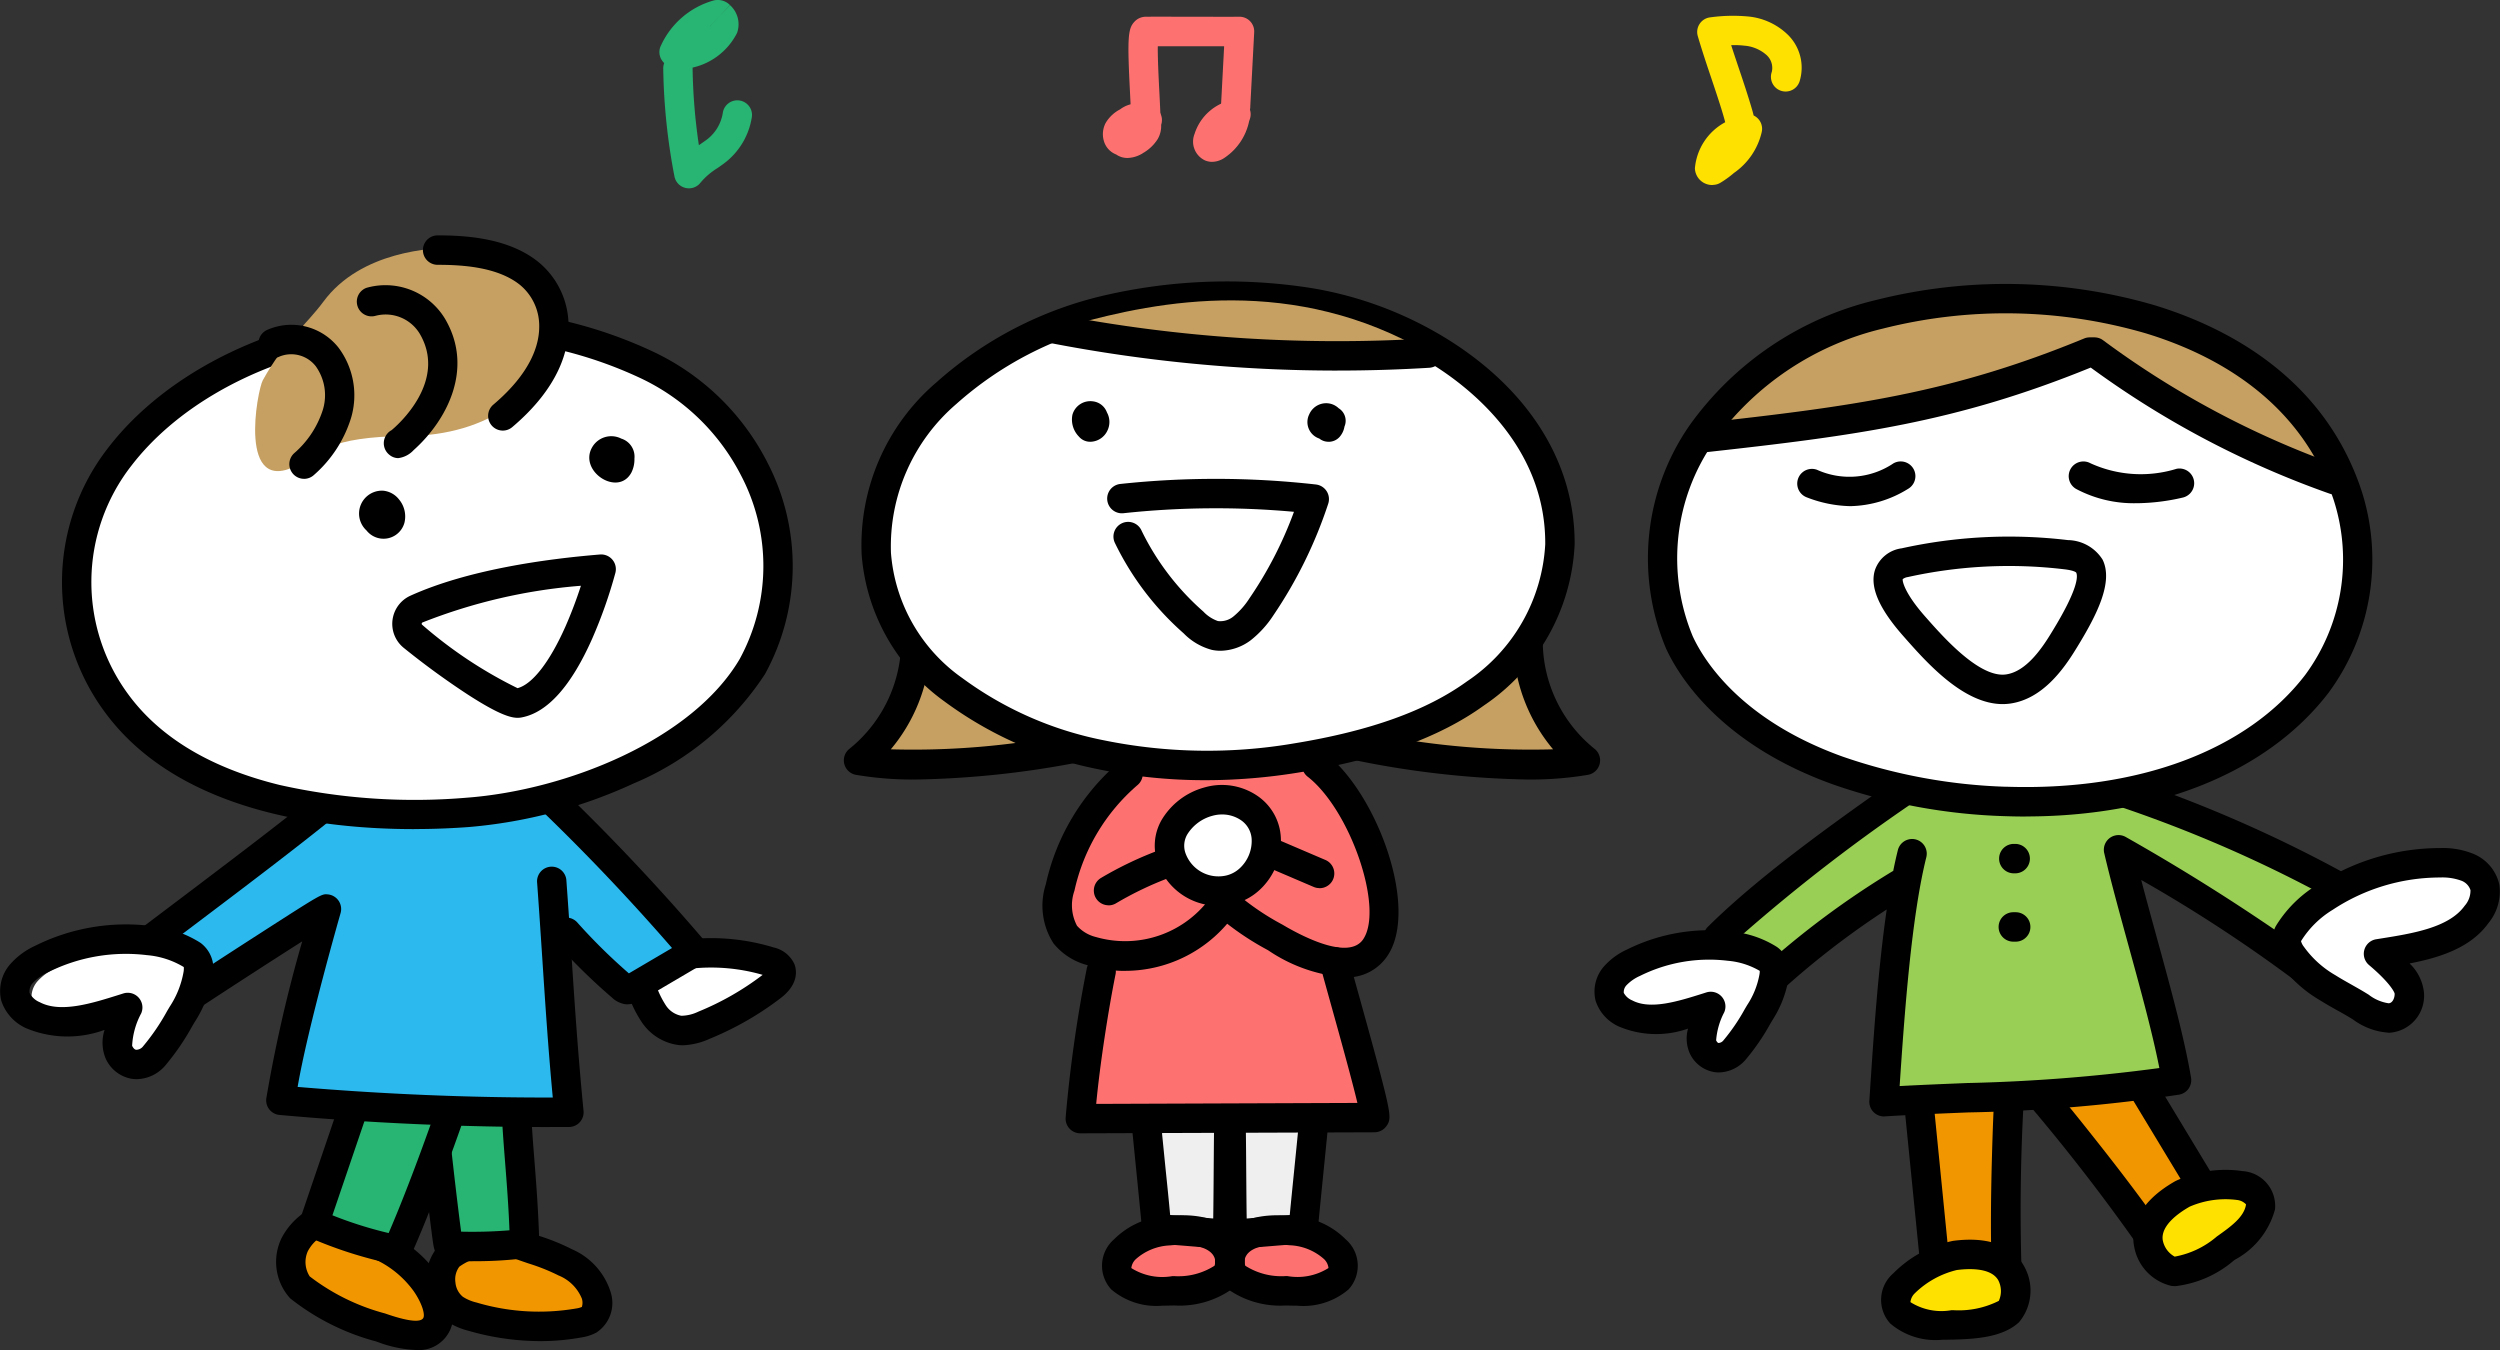 <svg id="icon_ft02" xmlns="http://www.w3.org/2000/svg" xmlns:xlink="http://www.w3.org/1999/xlink" width="150.001" height="81" viewBox="0 0 150.001 81">
  <rect x="0" y="0" width="150.001" height="81" fill="#333333" stroke="none"/>
  <defs>
    <clipPath id="clip-path">
      <rect id="矩形_8" data-name="矩形 8" width="150.001" height="81" fill="none"/>
    </clipPath>
  </defs>
  <g id="组_31" data-name="组 31">
    <g id="组_30" data-name="组 30" clip-path="url(#clip-path)">
      <path id="路径_724" data-name="路径 724" d="M41.38,59.788c-.057-.044-.525-.367-.293-.113q-.044.234.083.085a.89.89,0,0,1,.174-.118,2.929,2.929,0,0,1,1.1-.386,5.407,5.407,0,0,1,1.129-.038,4.071,4.071,0,0,1,1.252.122l-.433-.756-.015.132.256-.619c-1.322,1.076-4.694.239-4.81,2.542a.886.886,0,0,0,1.106.845,10.4,10.4,0,0,0,4.477-1.947c.887-.67.017-2.192-.882-1.513a9.291,9.291,0,0,1-4.06,1.771l1.106.844c-.014.27.35.047.506.014.241-.051.486-.079.727-.123a9.2,9.2,0,0,0,1.426-.376c.844-.3,1.794-.573,1.909-1.57a.843.843,0,0,0-.433-.756,6.321,6.321,0,0,0-2.393-.37,5.673,5.673,0,0,0-2.334.415,2.653,2.653,0,0,0-1.507,1.275,1.605,1.605,0,0,0,.668,1.882.9.9,0,0,0,1.235,0,.882.882,0,0,0,0-1.239" fill="#fff"/>
      <path id="路径_725" data-name="路径 725" d="M30.922,74.584a27.809,27.809,0,0,1,3,1.16c2.787,1.494,1.724,3.328,1.619,3.372a8.5,8.5,0,0,1-3.5.463A14.481,14.481,0,0,1,28.35,79a3.41,3.41,0,0,1-1.093-.479,2.252,2.252,0,0,1-.362-3.089,4.608,4.608,0,0,1,4.028-.847" fill="#f29600"/>
      <path id="路径_726" data-name="路径 726" d="M32.41,80.468a15.582,15.582,0,0,1-4.3-.62,4.219,4.219,0,0,1-1.37-.615,3.133,3.133,0,0,1-.516-4.371c.986-1.171,3.711-1.619,5.024-1.1.333.132.673.247,1.033.37a13.31,13.31,0,0,1,2.06.833,4.152,4.152,0,0,1,2.281,2.511,2.124,2.124,0,0,1-.838,2.478,2.75,2.75,0,0,1-.888.291,13.706,13.706,0,0,1-2.484.223M29.9,75.3a3.825,3.825,0,0,0-2.338.7,1.265,1.265,0,0,0-.235.951,1.245,1.245,0,0,0,.444.856,2.615,2.615,0,0,0,.817.344,13.142,13.142,0,0,0,5.983.358,1.376,1.376,0,0,0,.341-.092.841.841,0,0,0,0-.5,2.537,2.537,0,0,0-1.406-1.392,11.8,11.8,0,0,0-1.794-.717c-.365-.124-.742-.252-1.116-.4a1.97,1.97,0,0,0-.694-.1"/>
      <path id="路径_727" data-name="路径 727" d="M30.938,65.287c.05,3.117.429,5.452.54,9.323a27.977,27.977,0,0,1-4.556.159c-.072,0-.772-5.945-1.042-8.876s5.009-3.723,5.059-.606" fill="#28b472"/>
      <path id="路径_728" data-name="路径 728" d="M28.357,75.676c-.522,0-1.016-.011-1.462-.025-.742-.022-.855-.737-.9-1.006-.027-.173-.063-.425-.1-.735-.079-.6-.181-1.42-.293-2.377-.191-1.625-.448-3.938-.6-5.559A3.057,3.057,0,0,1,26.417,63.1a4.013,4.013,0,0,1,3.931-.317,2.725,2.725,0,0,1,1.471,2.487c.025,1.535.132,2.9.245,4.335.117,1.487.238,3.024.294,4.977a.882.882,0,0,1-.762.9,24.461,24.461,0,0,1-3.239.191M27.669,73.9a27.846,27.846,0,0,0,2.9-.081c-.062-1.537-.163-2.825-.262-4.076-.116-1.468-.225-2.856-.25-4.446a.982.982,0,0,0-.527-.951,2.256,2.256,0,0,0-2.134.219,1.29,1.29,0,0,0-.642,1.242c.224,2.43.7,6.511.914,8.093m-.722-.018h0Z"/>
      <path id="路径_729" data-name="路径 729" d="M22.771,74.711a6.96,6.96,0,0,1,2.748,2.247c.551.773,1.525,2.721-.069,2.993a6.026,6.026,0,0,1-2.2-.272,20.255,20.255,0,0,1-2.355-.747,11.743,11.743,0,0,1-3.776-2.176A1.861,1.861,0,0,1,17,74.516a4.485,4.485,0,0,1,1.223-1.541c.5-.352,3.332,1.175,4.55,1.736" fill="#f29600"/>
      <path id="路径_730" data-name="路径 730" d="M24.948,81a7.387,7.387,0,0,1-2.286-.478l-.122-.042a14.146,14.146,0,0,1-5.13-2.58,3.259,3.259,0,0,1-.5-3.646,4.283,4.283,0,0,1,1.434-1.564c.784-.548,2.008-.078,4.422,1.047l.373.173a7.725,7.725,0,0,1,3.142,2.568c.6.882,1.219,2.165.747,3.274A2.061,2.061,0,0,1,24.948,81M19.22,74.232a2.36,2.36,0,0,0-.753.846,1.594,1.594,0,0,0,.116,1.506,12.833,12.833,0,0,0,4.523,2.225l.119.041c1.639.559,2.091.422,2.182.209s-.073-.841-.581-1.584a5.948,5.948,0,0,0-2.423-1.96l-.38-.176a15.882,15.882,0,0,0-2.8-1.105"/>
      <path id="路径_731" data-name="路径 731" d="M28.066,63.7c-1.078,3.274-2.7,7.823-4.086,10.975a.458.458,0,0,1-.214.269.4.4,0,0,1-.225,0,24.629,24.629,0,0,1-4.694-1.526l3.941-11.58Z" fill="#28b472"/>
      <path id="路径_732" data-name="路径 732" d="M23.678,75.84a1.469,1.469,0,0,1-.323-.039,25.567,25.567,0,0,1-4.861-1.58.883.883,0,0,1-.479-1.093l3.941-11.58A.88.88,0,0,1,23.081,61l5.278,1.866a.883.883,0,0,1,.543,1.109c-1.071,3.252-2.714,7.864-4.116,11.054a1.293,1.293,0,0,1-.71.74,1.121,1.121,0,0,1-.4.072m-3.731-2.923a23.82,23.82,0,0,0,3.374,1.066c1.23-2.85,2.627-6.728,3.637-9.741l-3.623-1.281Z"/>
      <path id="路径_733" data-name="路径 733" d="M18.594,49.076c2.3-2.063,5.712-2.719,9.578-2.649s4.306.866,6.471,3.077,7.445,7.663,7.445,7.663L37.707,59.5l-4.6-4.219.982,10.963L16.854,66.02l2.489-10.593-9.064,4.68L9.231,56.056Z" fill="#2cb9ee"/>
      <path id="路径_734" data-name="路径 734" d="M122.024,65.28a110.165,110.165,0,0,1,7.392,9.543l2.983-3.209-5.723-9.469Z" fill="#f29600"/>
      <path id="路径_735" data-name="路径 735" d="M120.626,64.867a110.494,110.494,0,0,0-.19,12.081l-4.308-.769-1.1-11.016Z" fill="#f29600"/>
      <path id="路径_736" data-name="路径 736" d="M120.436,77.831a.881.881,0,0,1-.154-.014l-4.308-.769a.882.882,0,0,1-.722-.781l-1.1-11.016a.882.882,0,0,1,.83-.969l5.6-.3a.882.882,0,0,1,.9,1.1,117.191,117.191,0,0,0-.166,11.8.882.882,0,0,1-.878.949m-3.5-2.4,2.559.457c-.076-2.047-.026-4.707.015-6.268.051-1.891.1-3.07.148-3.814L116,66Zm4.46-10.136h0m0,0h0Z"/>
      <path id="路径_737" data-name="路径 737" d="M117.293,75.328A6,6,0,0,0,114.245,77c-.439.481-.759,1.256-.214,1.781.83.8,2.1.744,3.173.716,1.016-.027,2.552-.085,3.337-.807.656-.6.72-3.758-3.248-3.359" fill="#ffe100"/>
      <path id="路径_738" data-name="路径 738" d="M116.486,80.39a4.182,4.182,0,0,1-3.066-.976A2.1,2.1,0,0,1,113.6,76.4a7.051,7.051,0,0,1,3.584-1.948c2.921-.385,3.983.9,4.355,1.7a2.958,2.958,0,0,1-.4,3.185c-.967.89-2.525,1-3.91,1.039l-.086,0c-.21.006-.43.011-.655.011m-1.861-2.266a.214.214,0,0,0,.016.018,3.481,3.481,0,0,0,2.453.472l.087,0a5.33,5.33,0,0,0,2.747-.559,1.418,1.418,0,0,0-.037-1.244c-.442-.753-1.746-.7-2.484-.606a5.41,5.41,0,0,0-2.513,1.389.861.861,0,0,0-.269.532m2.668-2.8h0Z"/>
      <path id="路径_739" data-name="路径 739" d="M129.415,75.706c-.026,0-.053,0-.08,0a.88.88,0,0,1-.662-.4,116.794,116.794,0,0,0-7.2-9.333.884.884,0,0,1,.063-1.418l4.652-3.135a.879.879,0,0,1,1.244.275l5.723,9.469a.885.885,0,0,1-.109,1.059l-2.983,3.209a.88.88,0,0,1-.644.281m-6.06-10.26c.484.567,1.23,1.479,2.4,2.96.969,1.223,2.6,3.32,3.768,5L131.3,71.5l-4.9-8.106Zm-1.695.638h0m0,0h0"/>
      <path id="路径_740" data-name="路径 740" d="M130.957,71.635a5.987,5.987,0,0,1,3.437-.5c.639.12,1.359.547,1.239,1.295-.183,1.14-1.23,1.858-2.108,2.484-.828.59-2.091,1.469-3.152,1.365-.886-.088-2.828-2.571.583-4.641" fill="#ffe100"/>
      <path id="路径_741" data-name="路径 741" d="M130.555,77.168q-.134,0-.268-.013a2.948,2.948,0,0,1-2.227-2.307c-.182-.863-.1-2.529,2.463-3.981h0a7.043,7.043,0,0,1,4.032-.6,2.092,2.092,0,0,1,1.946,2.3,4.86,4.86,0,0,1-2.4,3.013l-.07.05a6.545,6.545,0,0,1-3.48,1.537m-.072-1.768a5.331,5.331,0,0,0,2.531-1.208l.071-.05c.766-.546,1.558-1.11,1.678-1.855a.108.108,0,0,0,0-.026.869.869,0,0,0-.534-.261,5.405,5.405,0,0,0-2.842.4c-.648.367-1.721,1.112-1.622,1.98a1.415,1.415,0,0,0,.716,1.016"/>
      <path id="路径_742" data-name="路径 742" d="M140.7,53.4c-6.093-2.951-12.619-7.032-19.6-6.668-1.876.065-4.046-.124-5.876.068a97.641,97.641,0,0,0-12.139,9.438c.343.557,1.375,1.968,1.738,2.539.893,1.929,4.458-3.248,6.212-3.8,1.507-1.1,3.308-1.735,3.689-3.75a75.192,75.192,0,0,0-1.443,11.3c-.669,3.436.084,3.918,3.439,3.39,10.972-1.465,16.688,3.336,11.479-10.734-.378-1.392-.759-2.8-1.084-4.2,3.419,1.772,8.551,5.424,11.665,7.327l1.843-2.952c.426-.826,1.445-1.564.074-1.965" fill="#9acf55"/>
      <path id="路径_743" data-name="路径 743" d="M77.474,73.84a4.049,4.049,0,0,1,2.62,1.109c.439.481.759,1.256.214,1.782-.83.8-2.1.744-3.173.716a4.639,4.639,0,0,1-3.023-.868c-.656-.6-.605-3.138,3.362-2.739" fill="#fd7271"/>
      <path id="路径_744" data-name="路径 744" d="M70.12,73.84a4.049,4.049,0,0,0-2.62,1.109c-.439.481-.759,1.256-.214,1.782.83.8,2.1.744,3.173.716a4.639,4.639,0,0,0,3.023-.868c.656-.6.605-3.138-3.362-2.739" fill="#fd7271"/>
      <path id="路径_745" data-name="路径 745" d="M78.878,66.72c-.168,1.839-.52,5.172-.688,7.011-1.771.124-2.458.2-4.229.327-.072.005-.057-7.31-.123-7.338Z" fill="#efefef"/>
      <path id="路径_746" data-name="路径 746" d="M68.715,66.72c.168,1.839.52,5.172.688,7.011,1.771.124,2.458.2,4.229.327.072.005.057-7.31.123-7.338Z" fill="#efefef"/>
      <path id="路径_747" data-name="路径 747" d="M37.678,60.262a1.262,1.262,0,0,1-.2-.015,1.527,1.527,0,0,1-.77-.4,36,36,0,0,1-3.358-3.294.882.882,0,1,1,1.311-1.178,34.254,34.254,0,0,0,3.073,3.028l2.588-1.522c-2.479-2.857-5.108-5.629-7.827-8.249a.882.882,0,0,1,1.22-1.272c3.012,2.9,5.916,5.99,8.632,9.174a.884.884,0,0,1-.224,1.335l-3.605,2.12a1.65,1.65,0,0,1-.844.269m-.133-1.744h0Z"/>
      <path id="路径_748" data-name="路径 748" d="M40.964,62.715c-.081,0-.163,0-.245-.011a3.139,3.139,0,0,1-2.2-1.355,7.124,7.124,0,0,1-.918-1.966.881.881,0,1,1,1.666-.571,5.636,5.636,0,0,0,.678,1.5,1.419,1.419,0,0,0,.935.634A2.409,2.409,0,0,0,41.9,60.7a16.812,16.812,0,0,0,3.86-2.208,11.108,11.108,0,0,0-4.224-.381.883.883,0,0,1-.182-1.756,12.885,12.885,0,0,1,5.073.494,1.8,1.8,0,0,1,1.236.992c.128.328.3,1.183-.818,2.042a18.576,18.576,0,0,1-4.281,2.452,4.253,4.253,0,0,1-1.6.383"/>
      <path id="路径_749" data-name="路径 749" d="M73.961,74.941a.882.882,0,0,1-.6-.235c-.3-.279-.3-.368-.322-1.84-.01-.709-.017-1.646-.023-2.574-.01-1.372-.023-3.066-.044-3.411a.883.883,0,0,1,.866-1.043h5.041a.882.882,0,0,1,.877.963c-.085.923-.217,2.24-.345,3.513s-.26,2.582-.344,3.5a.882.882,0,0,1-.815.8c-.882.062-1.5.113-2.107.163s-1.233.1-2.122.164l-.061,0m.79-7.338q0,.106,0,.221c.009.667.016,1.557.022,2.455.007.924.015,2.068.028,2.833.444-.034.824-.065,1.2-.1.424-.035.857-.071,1.383-.11.079-.822.178-1.807.275-2.768.088-.872.177-1.764.252-2.534Zm-1.717-.522a.869.869,0,0,0,.458.451.88.88,0,0,1-.458-.451"/>
      <path id="路径_750" data-name="路径 750" d="M77.852,78.342c-.225,0-.444-.006-.655-.011l-.086,0a5.442,5.442,0,0,1-3.6-1.1,2.262,2.262,0,0,1-.382-2.535c.348-.779,1.386-2.039,4.427-1.733a4.8,4.8,0,0,1,3.181,1.392,2.1,2.1,0,0,1,.175,3.013,4.183,4.183,0,0,1-3.066.976m-3.129-2.4a4.015,4.015,0,0,0,2.435.621l.087,0a3.481,3.481,0,0,0,2.453-.472.113.113,0,0,0,.017-.02.874.874,0,0,0-.27-.53,3.283,3.283,0,0,0-2.058-.827c-1.323-.133-2.3.1-2.605.622a.679.679,0,0,0-.058.6"/>
      <path id="路径_751" data-name="路径 751" d="M73.633,74.941l-.061,0c-.889-.062-1.516-.114-2.122-.164s-1.225-.1-2.107-.163a.881.881,0,0,1-.815-.8c-.084-.916-.216-2.228-.343-3.5s-.261-2.59-.345-3.513a.882.882,0,0,1,.877-.963h5.041a.883.883,0,0,1,.866,1.043c-.021.345-.034,2.038-.044,3.409-.007.928-.014,1.866-.023,2.575-.02,1.473-.021,1.561-.322,1.841a.882.882,0,0,1-.6.235M70.21,72.9c.526.04.96.075,1.384.11.372.031.752.062,1.2.1.012-.765.021-1.91.027-2.834.007-.9.013-1.787.022-2.454q0-.115,0-.221H69.683c.075.77.165,1.662.252,2.534.1.96.2,1.945.275,2.768m4.35-5.824a.88.88,0,0,1-.458.451.869.869,0,0,0,.458-.451"/>
      <path id="路径_752" data-name="路径 752" d="M69.742,78.342a4.182,4.182,0,0,1-3.066-.976,2.1,2.1,0,0,1,.175-3.013,4.8,4.8,0,0,1,3.181-1.392c3.041-.306,4.079.954,4.427,1.733a2.262,2.262,0,0,1-.382,2.535,5.442,5.442,0,0,1-3.6,1.1l-.086,0c-.21.006-.43.011-.655.011M67.88,76.077s.005.007.016.018a3.482,3.482,0,0,0,2.453.472l.087,0a4.015,4.015,0,0,0,2.434-.621.679.679,0,0,0-.058-.6c-.309-.523-1.283-.756-2.605-.622a3.282,3.282,0,0,0-2.058.827.863.863,0,0,0-.269.532"/>
      <path id="路径_753" data-name="路径 753" d="M113.041,66.988a.882.882,0,0,1-.879-.942l.043-.653c.2-3.057.479-7.261,1-10.825a49.8,49.8,0,0,0-7.188,5.677.879.879,0,0,1-1.342-.131l-2.311-3.375a.884.884,0,0,1,.106-1.127c3.317-3.295,8.471-6.893,12.234-9.52l.119-.083a.879.879,0,0,1,.5-.158h9.517a.877.877,0,0,1,.226.029,80.839,80.839,0,0,1,16.928,7.247.884.884,0,0,1,.3,1.23l-2.863,4.586a.879.879,0,0,1-1.316.2,88.659,88.659,0,0,0-9.641-6.345c.283,1.086.6,2.235.926,3.424.818,2.975,1.663,6.052,2.064,8.441a.882.882,0,0,1-.715,1.016,96.427,96.427,0,0,1-12.662,1.067c-1.65.067-3.357.137-4.994.237l-.054,0m1.685-16.644a.882.882,0,0,1,.855,1.1c-.911,3.65-1.324,9.622-1.6,13.725,1.34-.072,2.7-.127,4.032-.181a103.8,103.8,0,0,0,11.552-.9c-.428-2.166-1.157-4.818-1.865-7.394-.542-1.973-1.054-3.836-1.443-5.5a.881.881,0,0,1,1.292-.969,124.942,124.942,0,0,1,10.912,6.941l1.852-2.967a79.318,79.318,0,0,0-15.592-6.582H115.6a105.712,105.712,0,0,0-11.366,8.739l1.307,1.909a51.786,51.786,0,0,1,7.994-5.973q.029-.017.059-.032c.087-.437.18-.853.278-1.246a.881.881,0,0,1,.853-.669"/>
      <path id="路径_754" data-name="路径 754" d="M120.946,52.4H120.8a.883.883,0,0,1,0-1.765h.142a.883.883,0,0,1,0,1.765"/>
      <path id="路径_755" data-name="路径 755" d="M120.946,56.5H120.8a.883.883,0,0,1,0-1.766h.142a.883.883,0,0,1,0,1.766"/>
      <path id="路径_756" data-name="路径 756" d="M120.313,48.071a33.709,33.709,0,0,1-10.059-1.862c-3.753-1.351-7.763-3.938-9.49-7.681a13.08,13.08,0,0,1,1.347-12.54,18.457,18.457,0,0,1,10.641-7.141c9.558-2.529,25.015-.4,28.1,10.862a13.142,13.142,0,0,1-1.848,11.313c-4.132,5.386-11.59,7.294-18.7,7.049" fill="#fff"/>
      <path id="路径_757" data-name="路径 757" d="M101.845,26.435c-.51.892,15.295-1.673,23.553-5.075h.277a54.9,54.9,0,0,0,14.4,7.659l.459.02c-4.193-10.369-18.477-12.4-27.766-9.94-4.217,1.116-8.83,3.683-10.919,7.336" fill="#c6a062"/>
      <path id="路径_758" data-name="路径 758" d="M111.041,30.37a7.591,7.591,0,0,1-2.624-.525.882.882,0,0,1,.6-1.659,4.728,4.728,0,0,0,4.591-.385.882.882,0,0,1,.87,1.535,6.8,6.8,0,0,1-3.441,1.033"/>
      <path id="路径_759" data-name="路径 759" d="M128.182,30.193a7.369,7.369,0,0,1-3.6-.849.882.882,0,0,1,.847-1.548,7.274,7.274,0,0,0,5.163.333.883.883,0,0,1,.394,1.721,12.538,12.538,0,0,1-2.8.344"/>
      <path id="路径_760" data-name="路径 760" d="M120.161,42.246c-2.362,0-4.568-2.5-5.92-4.034l-.053-.06c-1.462-1.658-2.013-2.954-1.685-3.964a1.968,1.968,0,0,1,1.6-1.289,29.832,29.832,0,0,1,9.971-.493,2.51,2.51,0,0,1,2.082,1.173c.66,1.342-.343,3.315-1.526,5.246l-.065.105c-.775,1.269-2.023,2.99-3.916,3.279a3.271,3.271,0,0,1-.493.037m-5.675-7.624h0a.668.668,0,0,0-.316.125c-.03.1.089.819,1.337,2.235l.053.06c1,1.134,3.032,3.438,4.6,3.438a1.493,1.493,0,0,0,.226-.017c1.168-.178,2.088-1.486,2.679-2.455l.066-.108c1.6-2.607,1.544-3.346,1.447-3.542,0-.005-.094-.128-.71-.2a28.078,28.078,0,0,0-9.385.464"/>
      <path id="路径_761" data-name="路径 761" d="M139.659,59.26A6.911,6.911,0,0,1,137.5,57.29a1.152,1.152,0,0,1-.192-1.281,6.634,6.634,0,0,1,2.163-2.157,12.547,12.547,0,0,1,6.934-2.089,4.056,4.056,0,0,1,1.634.267,1.757,1.757,0,0,1,1.057,1.208,2.181,2.181,0,0,1-.5,1.617c-1.2,1.685-3.783,2.03-5.89,2.368.875.737,1.829,1.7,1.852,2.364a1.359,1.359,0,0,1-1.2,1.487,3.413,3.413,0,0,1-1.819-.72c-.617-.38-1.263-.71-1.878-1.1" fill="#fff"/>
      <path id="路径_762" data-name="路径 762" d="M143.29,61.959a4.015,4.015,0,0,1-2.1-.783l-.112-.069c-.28-.173-.565-.334-.868-.5-.333-.188-.678-.382-1.017-.595a7.662,7.662,0,0,1-2.425-2.229,2.042,2.042,0,0,1-.224-2.207,7.423,7.423,0,0,1,2.441-2.456,13.485,13.485,0,0,1,7.423-2.236,4.876,4.876,0,0,1,1.986.342,2.614,2.614,0,0,1,1.567,1.85,2.97,2.97,0,0,1-.646,2.3c-1.071,1.5-2.943,2.084-4.739,2.432a2.809,2.809,0,0,1,.864,1.755,2.224,2.224,0,0,1-2.047,2.4l-.1,0m-3.164-3.447c.3.191.616.366.946.553.3.171.617.348.927.539l.117.072a2.553,2.553,0,0,0,1.2.517c.248-.01.369-.341.361-.576-.022-.128-.342-.71-1.538-1.718a.884.884,0,0,1,.427-1.547l.269-.043c1.924-.306,4.105-.653,5.045-1.968a1.377,1.377,0,0,0,.347-.937.906.906,0,0,0-.546-.565,3.307,3.307,0,0,0-1.281-.193h-.025a11.705,11.705,0,0,0-6.419,1.941,5.735,5.735,0,0,0-1.885,1.859.118.118,0,0,0-.011.022.929.929,0,0,0,.171.333,6,6,0,0,0,1.893,1.71"/>
      <path id="路径_763" data-name="路径 763" d="M32.968,67.624c-5.39,0-10.831-.244-16.192-.726a.882.882,0,0,1-.8-.98,85.041,85.041,0,0,1,2.158-9.437c-2.011,1.28-5.185,3.335-7.048,4.573-.7.468-1.283-.112-2.337-1.165A16.966,16.966,0,0,1,7.016,57.9c-.463-.688.2-1.221.419-1.4.159-.128.393-.31.715-.557.6-.462,1.449-1.1,2.429-1.84,2.644-2,6.265-4.728,8.457-6.522a.882.882,0,0,1,1.114,1.367c-2.218,1.816-5.855,4.561-8.511,6.566-1.045.789-2.051,1.548-2.668,2.023a22.7,22.7,0,0,0,1.658,1.7c1.332-.879,3.222-2.108,5-3.252,3.662-2.354,3.663-2.354,4.036-2.322a.883.883,0,0,1,.77,1.124c-.022.074-1.969,6.862-2.577,10.428,5.075.429,10.215.648,15.309.637-.272-2.906-.448-5.577-.632-8.388-.095-1.444-.193-2.937-.306-4.485a.881.881,0,1,1,1.756-.129c.114,1.555.212,3.051.307,4.5.2,3.1.4,6.037.721,9.3a.882.882,0,0,1-.87.97q-.588,0-1.177,0"/>
      <path id="路径_764" data-name="路径 764" d="M11.025,61.1a5.674,5.674,0,0,0,.864-2.232.942.942,0,0,0-.326-1.009,5.411,5.411,0,0,0-2.369-.788,10.26,10.26,0,0,0-5.837,1.007,3.326,3.326,0,0,0-1.1.793,1.441,1.441,0,0,0-.334,1.271,1.779,1.779,0,0,0,.952,1c1.5.793,3.509.1,5.175-.421a3.967,3.967,0,0,0-.5,2.408,1.109,1.109,0,0,0,1.423.649,2.8,2.8,0,0,0,1.07-1.192c.313-.5.667-.982.977-1.489" fill="#fff"/>
      <path id="路径_765" data-name="路径 765" d="M8.2,64.751a1.965,1.965,0,0,1-.3-.023,2.1,2.1,0,0,1-1.579-1.262,2.488,2.488,0,0,1-.046-1.674,6.434,6.434,0,0,1-4.711-.1A2.749,2.749,0,0,1,.078,60.048a2.447,2.447,0,0,1,.539-2.2,4.482,4.482,0,0,1,1.491-1.1,12.216,12.216,0,0,1,6.924-1.194,6.741,6.741,0,0,1,2.988,1.01,1.917,1.917,0,0,1,.741,1.952,7.232,7.232,0,0,1-1.07,2.791h0l-.157.264A14.535,14.535,0,0,1,9.9,63.951a2.308,2.308,0,0,1-1.7.8m-.271-2c.048.1.128.219.238.236a.525.525,0,0,0,.424-.215,13.029,13.029,0,0,0,1.431-2.1l.154-.26a5.524,5.524,0,0,0,.84-2.113,1.138,1.138,0,0,0,.011-.275,5.09,5.09,0,0,0-2.21-.715A10.439,10.439,0,0,0,2.9,58.328a2.911,2.911,0,0,0-.927.648.73.73,0,0,0-.2.595,1.178,1.178,0,0,0,.611.561c1.25.663,3.127.071,4.783-.451l.234-.074A.882.882,0,0,1,8.473,60.8a4.576,4.576,0,0,0-.545,1.946m3-1.886h0Z"/>
      <path id="路径_766" data-name="路径 766" d="M38.786,21.882a13.849,13.849,0,0,1,6.478,6.271A12.615,12.615,0,0,1,45.141,40C42,45.328,34.034,48.3,28.059,48.746c-9.106.679-24.366-2.252-23.372-14.625C5.637,22.28,19.951,18.329,30.281,19.55a26.111,26.111,0,0,1,8.5,2.332" fill="#fff"/>
      <path id="路径_767" data-name="路径 767" d="M24.845,49.747c-5.625,0-14.224-1.077-18.581-7.055a13.113,13.113,0,0,1,.208-15.8c2.847-3.716,7.642-6.529,13.157-7.716q.3-.064.594-.12a33.345,33.345,0,0,1,10.162-.379,26.926,26.926,0,0,1,8.792,2.418,14.735,14.735,0,0,1,6.875,6.669A13.466,13.466,0,0,1,45.9,40.445,17.488,17.488,0,0,1,38.036,47a29.515,29.515,0,0,1-9.912,2.623c-.885.066-2.006.121-3.279.121m1.712-29.533a32.091,32.091,0,0,0-6.006.572q-.277.053-.553.112c-5.112,1.1-9.533,3.676-12.129,7.065a11.357,11.357,0,0,0-.183,13.688c1.9,2.6,4.959,4.437,9.1,5.452a37.03,37.03,0,0,0,11.205.763c5.973-.446,13.521-3.446,16.389-8.318a11.683,11.683,0,0,0,.093-11,13.011,13.011,0,0,0-6.08-5.874,25.188,25.188,0,0,0-8.217-2.247,30.842,30.842,0,0,0-3.621-.212"/>
      <path id="路径_768" data-name="路径 768" d="M27.263,14.858c2.148-.009,6.332,1.025,5.96,4.889s-3.978,6.382-8.79,6.414-5.313,1.07-6.579,1.744c-3.634,1.934-2.41-4.5-2.088-5.085,1.317-2.376,2.561-3.267,3.651-4.737,2.241-3.021,6.5-3.219,7.846-3.225" fill="#c6a062"/>
      <path id="路径_769" data-name="路径 769" d="M30.169,25.836a.883.883,0,0,1-.569-1.557c2.309-1.956,2.772-3.656,2.753-4.739a3.18,3.18,0,0,0-1.177-2.465c-1.345-1.062-3.446-1.186-4.912-1.186,0,0,0,0-.006,0a.883.883,0,0,1,0-1.766h.006c1.728,0,4.228.163,6,1.565a4.939,4.939,0,0,1,1.848,3.822c.025,1.465-.541,3.715-3.378,6.118a.875.875,0,0,1-.568.208"/>
      <path id="路径_770" data-name="路径 770" d="M23.891,27.488a.834.834,0,0,1-.513-.187.89.89,0,0,1-.259-1.1.877.877,0,0,1,.376-.391c.378-.312,3.367-2.942,1.686-5.792a2.388,2.388,0,0,0-2.649-1.069.883.883,0,0,1-.546-1.678A4.172,4.172,0,0,1,26.7,19.124c1.768,3,.092,6.12-1.881,7.883a1.512,1.512,0,0,1-.927.481"/>
      <path id="路径_771" data-name="路径 771" d="M18.243,28.73a.883.883,0,0,1-.6-1.53,5.751,5.751,0,0,0,1.718-2.58,2.987,2.987,0,0,0-.416-2.646,1.863,1.863,0,0,0-2.158-.587.882.882,0,0,1-.793-1.576,3.6,3.6,0,0,1,4.323,1.056,4.775,4.775,0,0,1,.739,4.234,7.47,7.47,0,0,1-2.215,3.394.876.876,0,0,1-.6.236"/>
      <path id="路径_772" data-name="路径 772" d="M23.945,29.972a1.367,1.367,0,0,0-.964-.531,1.374,1.374,0,0,0-.991,2.386,1.3,1.3,0,0,0,2.278-.467,1.594,1.594,0,0,0-.322-1.388"/>
      <path id="路径_773" data-name="路径 773" d="M38.068,27.5a1.134,1.134,0,0,0-.761-1.174l-.011,0a1.324,1.324,0,0,0-1.764.506c-.837,1.443,1.559,3.007,2.354,1.517a1.756,1.756,0,0,0,.181-.777c0-.023,0-.046,0-.07"/>
      <path id="路径_774" data-name="路径 774" d="M31.053,43.069c-.437,0-1.177-.227-2.977-1.39a47.335,47.335,0,0,1-3.856-2.811,1.853,1.853,0,0,1,.406-3.126C28.062,34.188,32.7,33.54,36,33.27a.882.882,0,0,1,.924,1.1,28.413,28.413,0,0,1-1.387,3.938c-1.263,2.85-2.687,4.444-4.234,4.737a1.277,1.277,0,0,1-.244.024M31.1,41.3Zm3.755-6.154a32.818,32.818,0,0,0-9.5,2.2.082.082,0,0,0-.052.07.074.074,0,0,0,.03.074,26.438,26.438,0,0,0,5.72,3.8c.889-.231,1.931-1.571,2.875-3.7a26.021,26.021,0,0,0,.927-2.443"/>
      <path id="路径_775" data-name="路径 775" d="M102.775,11.1a1.037,1.037,0,0,1-1.08-1,3.475,3.475,0,0,1,1.818-2.766c-.021-.088-.047-.18-.073-.271-.185-.656-.484-1.548-.774-2.412-.3-.883-.6-1.8-.8-2.492a.883.883,0,0,1,.759-1.119,9.952,9.952,0,0,1,2.264-.051,3.956,3.956,0,0,1,2.376,1.089,2.771,2.771,0,0,1,.706,2.819.881.881,0,1,1-1.662-.585,1.042,1.042,0,0,0-.3-.995,2.262,2.262,0,0,0-1.338-.576,5.062,5.062,0,0,0-.8-.03c.142.44.3.912.456,1.377.3.883.6,1.8.8,2.493.031.109.064.225.093.349a.883.883,0,0,1,.485.992,4.1,4.1,0,0,1-1.665,2.453,5.786,5.786,0,0,1-.822.595.878.878,0,0,1-.451.124" fill="#ffe100"/>
      <path id="路径_776" data-name="路径 776" d="M72.73,9.711a1.116,1.116,0,0,1-.426-.085,1.244,1.244,0,0,1-.631-1.588,3,3,0,0,1,2.354-2.056A.882.882,0,0,1,75,7.119q-.024.076-.051.15a3.491,3.491,0,0,1-1.459,2.186,1.366,1.366,0,0,1-.765.256" fill="#fd7271"/>
      <path id="路径_777" data-name="路径 777" d="M68.744,7.755a.881.881,0,0,1-.879-.85c-.014-.375-.037-.817-.06-1.279-.171-3.332-.136-3.9.262-4.322a.929.929,0,0,1,.675-.3c.835-.006,1.846,0,2.824,0s1.98.007,2.8,0a.882.882,0,0,1,.886.929l-.235,4.458A.88.88,0,1,1,73.263,6.3l.186-3.525c-.6,0-1.254,0-1.889,0-.707,0-1.431,0-2.092,0-.01.722.053,1.951.095,2.767.024.472.047.922.061,1.3a.882.882,0,0,1-.847.915h-.033" fill="#fd7271"/>
      <path id="路径_778" data-name="路径 778" d="M67.653,9.479a1.225,1.225,0,0,1-.285-.033,1.136,1.136,0,0,1-.39-.174c-.028-.011-.055-.022-.078-.033a1.23,1.23,0,0,1-.654-.737,1.445,1.445,0,0,1,.092-1.12,2.153,2.153,0,0,1,.872-.822,1.748,1.748,0,0,1,1.681-.237.882.882,0,0,1,.8,1.092c-.007.027-.014.054-.021.081a1.561,1.561,0,0,1-.21.852,2.5,2.5,0,0,1-.847.816,1.818,1.818,0,0,1-.954.314" fill="#fd7271"/>
      <path id="路径_779" data-name="路径 779" d="M41.249,4.1a5.1,5.1,0,0,1-.522-.043c-.483-.055-.774-.088-1.009-.433a.886.886,0,0,1-.053-.91A4.95,4.95,0,0,1,42.806.031,1.029,1.029,0,0,1,43.794.3l-.6.645L43.8.307a1.547,1.547,0,0,1,.426,1.666,3.961,3.961,0,0,1-2.87,2.122.8.8,0,0,1-.105.006M42.59,1.59l0,0,.6-.646-.6.641h0" fill="#28b472"/>
      <path id="路径_780" data-name="路径 780" d="M41.332,11.3a.88.88,0,0,1-.864-.713,36.762,36.762,0,0,1-.673-6.447.881.881,0,1,1,1.761-.028,35,35,0,0,0,.377,4.6l.109-.076c.105-.073.21-.146.314-.221a2.488,2.488,0,0,0,1.015-1.659.881.881,0,1,1,1.729.336,4.288,4.288,0,0,1-1.711,2.753c-.113.082-.227.162-.342.242a4.219,4.219,0,0,0-1,.853.88.88,0,0,1-.71.36" fill="#28b472"/>
      <path id="路径_781" data-name="路径 781" d="M105.6,60.758a5.618,5.618,0,0,0,.856-2.21.933.933,0,0,0-.322-1,5.359,5.359,0,0,0-2.346-.78,10.159,10.159,0,0,0-5.779,1,3.3,3.3,0,0,0-1.088.785,1.427,1.427,0,0,0-.331,1.259,1.761,1.761,0,0,0,.943.993c1.48.785,3.474.1,5.123-.417a3.928,3.928,0,0,0-.491,2.385,1.1,1.1,0,0,0,1.409.642,2.773,2.773,0,0,0,1.059-1.181c.31-.5.66-.972.967-1.474" fill="#fff"/>
      <path id="路径_782" data-name="路径 782" d="M103.132,64.346a1.843,1.843,0,0,1-.284-.022,1.974,1.974,0,0,1-1.488-1.186,2.206,2.206,0,0,1-.077-1.421,5.736,5.736,0,0,1-4.166-.133,2.558,2.558,0,0,1-1.379-1.535,2.29,2.29,0,0,1,.5-2.062,4.11,4.11,0,0,1,1.37-1.009,11.086,11.086,0,0,1,6.282-1.084,6.154,6.154,0,0,1,2.727.924,1.775,1.775,0,0,1,.706,1.842,6.588,6.588,0,0,1-.974,2.545h0l-.142.24a13.145,13.145,0,0,1-1.483,2.152,2.165,2.165,0,0,1-1.594.75m-.159-1.919c.026.051.08.142.142.152a.405.405,0,0,0,.3-.165,11.647,11.647,0,0,0,1.277-1.873l.138-.233h0a4.892,4.892,0,0,0,.745-1.869,1.276,1.276,0,0,0,.013-.187,4.557,4.557,0,0,0-1.916-.606,9.31,9.31,0,0,0-5.276.91,2.541,2.541,0,0,0-.806.561.588.588,0,0,0-.16.455,1.006,1.006,0,0,0,.507.451c1.093.58,2.763.053,4.237-.412l.211-.067a.882.882,0,0,1,1.071,1.194,4.331,4.331,0,0,0-.486,1.689"/>
      <path id="路径_783" data-name="路径 783" d="M140.059,29.666a.875.875,0,0,1-.305-.055,55.445,55.445,0,0,1-14.31-7.557c-8.1,3.3-14.1,4.086-23.166,5.088a.883.883,0,0,1-.193-1.755c9.016-1,14.949-1.776,22.966-5.079a.88.88,0,0,1,.335-.066h.277a.879.879,0,0,1,.516.167,53.993,53.993,0,0,0,14.186,7.546.883.883,0,0,1-.305,1.711"/>
      <path id="路径_784" data-name="路径 784" d="M121.535,48.992q-.621,0-1.252-.022a34.369,34.369,0,0,1-10.326-1.913c-6.749-2.429-9.235-6.5-9.991-8.141a13.994,13.994,0,0,1,1.418-13.407,19.215,19.215,0,0,1,11.145-7.5,31.872,31.872,0,0,1,16.73.3c4.438,1.352,10.2,4.381,12.435,11.135a13.475,13.475,0,0,1-1.986,12.129c-3.64,4.745-10.218,7.415-18.172,7.415m-1.191-1.786c7.939.273,14.488-2.17,17.967-6.705A11.66,11.66,0,0,0,140.022,30c-2-6.037-7.235-8.771-11.276-10a30.041,30.041,0,0,0-15.769-.285A17.46,17.46,0,0,0,102.84,26.5a12.2,12.2,0,0,0-1.277,11.674c.663,1.437,2.865,5.016,8.988,7.22a33.069,33.069,0,0,0,9.792,1.811"/>
      <path id="路径_785" data-name="路径 785" d="M83.122,53.934c0-2.7-3.585-9.329-4.677-9.465-.782,0-3.54-.313-4.325-.314H69.288c-.869.089-4.314,5.422-3.9,5.111-1.044,2.168-3.35,5.848,0,7.9a66.129,66.129,0,0,1-.6,10.068c.348.006,1.322-.019,1.687-.016l13.1-.125c.6-.021,2.5-.013,3.077-.029.439.216-.2-1.019-.141-1.094-.516-1.762-1.082-3.713-1.6-5.471-2.022-4.9,2.2-.8,2.2-6.566" fill="#fd7271"/>
      <path id="路径_786" data-name="路径 786" d="M91.689,38.164a9.223,9.223,0,0,0,3.439,7.459c-3.8.7-10.149-.121-13.924-.931l3.286-5.884Z" fill="#c6a062"/>
      <path id="路径_787" data-name="路径 787" d="M91.647,46.772A55.941,55.941,0,0,1,81.02,45.554a.883.883,0,0,1-.584-1.295l3.286-5.884a.881.881,0,0,1,.69-.448l7.2-.644a.882.882,0,0,1,.958.912,8.323,8.323,0,0,0,3.1,6.732.883.883,0,0,1-.385,1.562,20.494,20.494,0,0,1-3.641.282m-9.083-2.707a47.655,47.655,0,0,0,10.624.895,10.213,10.213,0,0,1-2.363-5.832l-5.793.518Z"/>
      <path id="路径_788" data-name="路径 788" d="M54.952,38.164a9.224,9.224,0,0,1-3.439,7.459c3.8.7,10.149-.121,13.924-.931L62.15,38.808Z" fill="#c6a062"/>
      <path id="路径_789" data-name="路径 789" d="M54.994,46.772a20.494,20.494,0,0,1-3.641-.282.883.883,0,0,1-.385-1.562,8.323,8.323,0,0,0,3.1-6.732.882.882,0,0,1,.958-.912l7.2.644a.881.881,0,0,1,.69.448L66.2,44.26a.883.883,0,0,1-.584,1.295,55.953,55.953,0,0,1-10.626,1.217m-1.541-1.813a47.621,47.621,0,0,0,10.624-.895l-2.468-4.419-5.793-.518a10.213,10.213,0,0,1-2.363,5.832"/>
      <path id="路径_790" data-name="路径 790" d="M86.766,21.344a21.465,21.465,0,0,0-8.294-3.2,31.521,31.521,0,0,0-12.062.452C59.648,20.2,52.1,25.445,52.576,33.231,53,40.174,59.968,44,66.036,45.282a32.057,32.057,0,0,0,11.772.192c3.679-.6,7.664-1.658,10.72-3.869A11.568,11.568,0,0,0,93.6,32.665c.032-4.866-2.921-8.761-6.83-11.32" fill="#fff"/>
      <path id="路径_791" data-name="路径 791" d="M72.325,46.812a31.263,31.263,0,0,1-6.471-.666,22.987,22.987,0,0,1-9.2-4.069A11.973,11.973,0,0,1,51.7,33.285,12.84,12.84,0,0,1,56.18,22.947a22.835,22.835,0,0,1,10.029-5.21,32.608,32.608,0,0,1,12.4-.465,22.4,22.4,0,0,1,8.64,3.334c4.693,3.072,7.261,7.357,7.23,12.065a12.352,12.352,0,0,1-5.434,9.651c-2.655,1.92-6.284,3.237-11.094,4.024a34.786,34.786,0,0,1-5.624.466m1.266-28.16a30.363,30.363,0,0,0-6.977.8,21.025,21.025,0,0,0-9.236,4.787,11.256,11.256,0,0,0-3.922,8.935,10.127,10.127,0,0,0,4.274,7.505,21.2,21.2,0,0,0,8.488,3.737,31,31,0,0,0,11.448.184c4.534-.742,7.919-1.957,10.347-3.714a10.59,10.59,0,0,0,4.7-8.231c.037-5.514-4.014-8.993-6.431-10.575a20.6,20.6,0,0,0-7.947-3.067,31.029,31.029,0,0,0-4.747-.364"/>
      <path id="路径_792" data-name="路径 792" d="M85.719,21.184c-5.813.167-13.779,1.23-21.393-1.682,5.225-1.478,13.355-3.025,21.393,1.682" fill="#c6a062"/>
      <path id="路径_793" data-name="路径 793" d="M65.411,26.506h-.024a.88.88,0,0,1-.652-.311,1.46,1.46,0,0,1-.389-1.309,1.114,1.114,0,0,1,1.229-.805,1.016,1.016,0,0,1,.842.666,1.176,1.176,0,0,1,.036,1.073,1.158,1.158,0,0,1-1.042.687m-.444-.773h0m-.254-.644h0Z"/>
      <path id="路径_794" data-name="路径 794" d="M79.709,26.506a.875.875,0,0,1-.55-.193,1.042,1.042,0,0,1-.6-1.462,1.106,1.106,0,0,1,1.363-.6,1.119,1.119,0,0,1,.4.245.9.9,0,0,1,.074.051.885.885,0,0,1,.273,1.048,1.248,1.248,0,0,1-.3.628.877.877,0,0,1-.649.285"/>
      <path id="路径_795" data-name="路径 795" d="M73.229,39.046a2.483,2.483,0,0,1-.516-.053A3.682,3.682,0,0,1,71.019,38,17.215,17.215,0,0,1,66.9,32.587a.881.881,0,1,1,1.6-.736,15.449,15.449,0,0,0,3.7,4.842,2.2,2.2,0,0,0,.875.571,1.238,1.238,0,0,0,.934-.278,4.661,4.661,0,0,0,.961-1.091,23.432,23.432,0,0,0,2.668-5.186,51.91,51.91,0,0,0-10.256.087.883.883,0,0,1-.189-1.755,53.679,53.679,0,0,1,11.763.029.883.883,0,0,1,.731,1.173,26.838,26.838,0,0,1-3.278,6.668,6.23,6.23,0,0,1-1.359,1.5,3.11,3.11,0,0,1-1.825.636"/>
      <path id="路径_796" data-name="路径 796" d="M67.491,58.254a7.408,7.408,0,0,1-2.286-.355,3.876,3.876,0,0,1-1.988-1.287,4.172,4.172,0,0,1-.471-3.543,13.439,13.439,0,0,1,4.368-7.313A.882.882,0,0,1,68.257,47.1a11.663,11.663,0,0,0-3.791,6.346,2.632,2.632,0,0,0,.155,2.1,2.226,2.226,0,0,0,1.126.673A6.309,6.309,0,0,0,72.732,53.7a.881.881,0,1,1,1.484.951,8.065,8.065,0,0,1-6.724,3.6"/>
      <path id="路径_797" data-name="路径 797" d="M66.512,54.318a.883.883,0,0,1-.448-1.643,21.964,21.964,0,0,1,3.528-1.682.883.883,0,0,1,.611,1.656A20.176,20.176,0,0,0,66.959,54.2a.876.876,0,0,1-.447.123"/>
      <path id="路径_798" data-name="路径 798" d="M64.817,68a.882.882,0,0,1-.878-.946A83.06,83.06,0,0,1,65.2,58.143a.881.881,0,1,1,1.726.348c-.418,2.088-.916,5.253-1.154,7.743l15.673-.058c-.308-1.3-1-3.8-1.542-5.745-.242-.871-.48-1.726-.69-2.494a.881.881,0,1,1,1.7-.466c.209.766.446,1.618.688,2.486.449,1.616.913,3.286,1.25,4.582.621,2.39.619,2.651.324,3.042a.89.89,0,0,1-.712.357L64.82,68Z"/>
      <path id="路径_799" data-name="路径 799" d="M73.787,53.385a2.974,2.974,0,0,1-3.525-2c-.456-1.563.829-2.884,2.241-3.284a2.925,2.925,0,0,1,2.449.384,2.743,2.743,0,0,1,.023,4.264,2.679,2.679,0,0,1-1.189.639" fill="#fff"/>
      <path id="路径_800" data-name="路径 800" d="M73.1,54.35a3.849,3.849,0,0,1-3.685-2.721,3.1,3.1,0,0,1,.274-2.416,4.3,4.3,0,0,1,2.573-1.965,3.78,3.78,0,0,1,3.187.507,3.218,3.218,0,0,1,1.4,2.469A3.982,3.982,0,0,1,75.573,53.4,3.531,3.531,0,0,1,74,54.242h0a3.758,3.758,0,0,1-.894.108m.685-.965h0Zm-.467-4.517a2.129,2.129,0,0,0-.578.08,2.541,2.541,0,0,0-1.511,1.121,1.351,1.351,0,0,0-.124,1.066,2.1,2.1,0,0,0,2.471,1.394,1.793,1.793,0,0,0,.8-.43A2.23,2.23,0,0,0,75.1,50.35a1.469,1.469,0,0,0-.644-1.14,2,2,0,0,0-1.134-.342"/>
      <path id="路径_801" data-name="路径 801" d="M80.693,58.638a9.451,9.451,0,0,1-4.585-1.608l-.061-.036a16.829,16.829,0,0,1-3.565-2.554A.882.882,0,1,1,73.733,53.2a15.281,15.281,0,0,0,3.207,2.274l.061.036c1.154.681,3.931,2.127,4.793.843,1.252-1.865-.79-7.8-3.362-9.774a.882.882,0,0,1,1.069-1.4c3.107,2.382,5.661,9.32,3.753,12.162a2.9,2.9,0,0,1-2.562,1.3"/>
      <path id="路径_802" data-name="路径 802" d="M79.165,53.287a.876.876,0,0,1-.345-.071l-2.708-1.158a.882.882,0,0,1,.691-1.624l2.708,1.158a.883.883,0,0,1-.346,1.7"/>
      <path id="路径_803" data-name="路径 803" d="M80.238,22.235a90.51,90.51,0,0,1-17.2-1.649.883.883,0,0,1,.334-1.734,88.729,88.729,0,0,0,22.3,1.451.883.883,0,0,1,.108,1.762q-2.765.169-5.535.169"/>
    </g>
  </g>
</svg>
